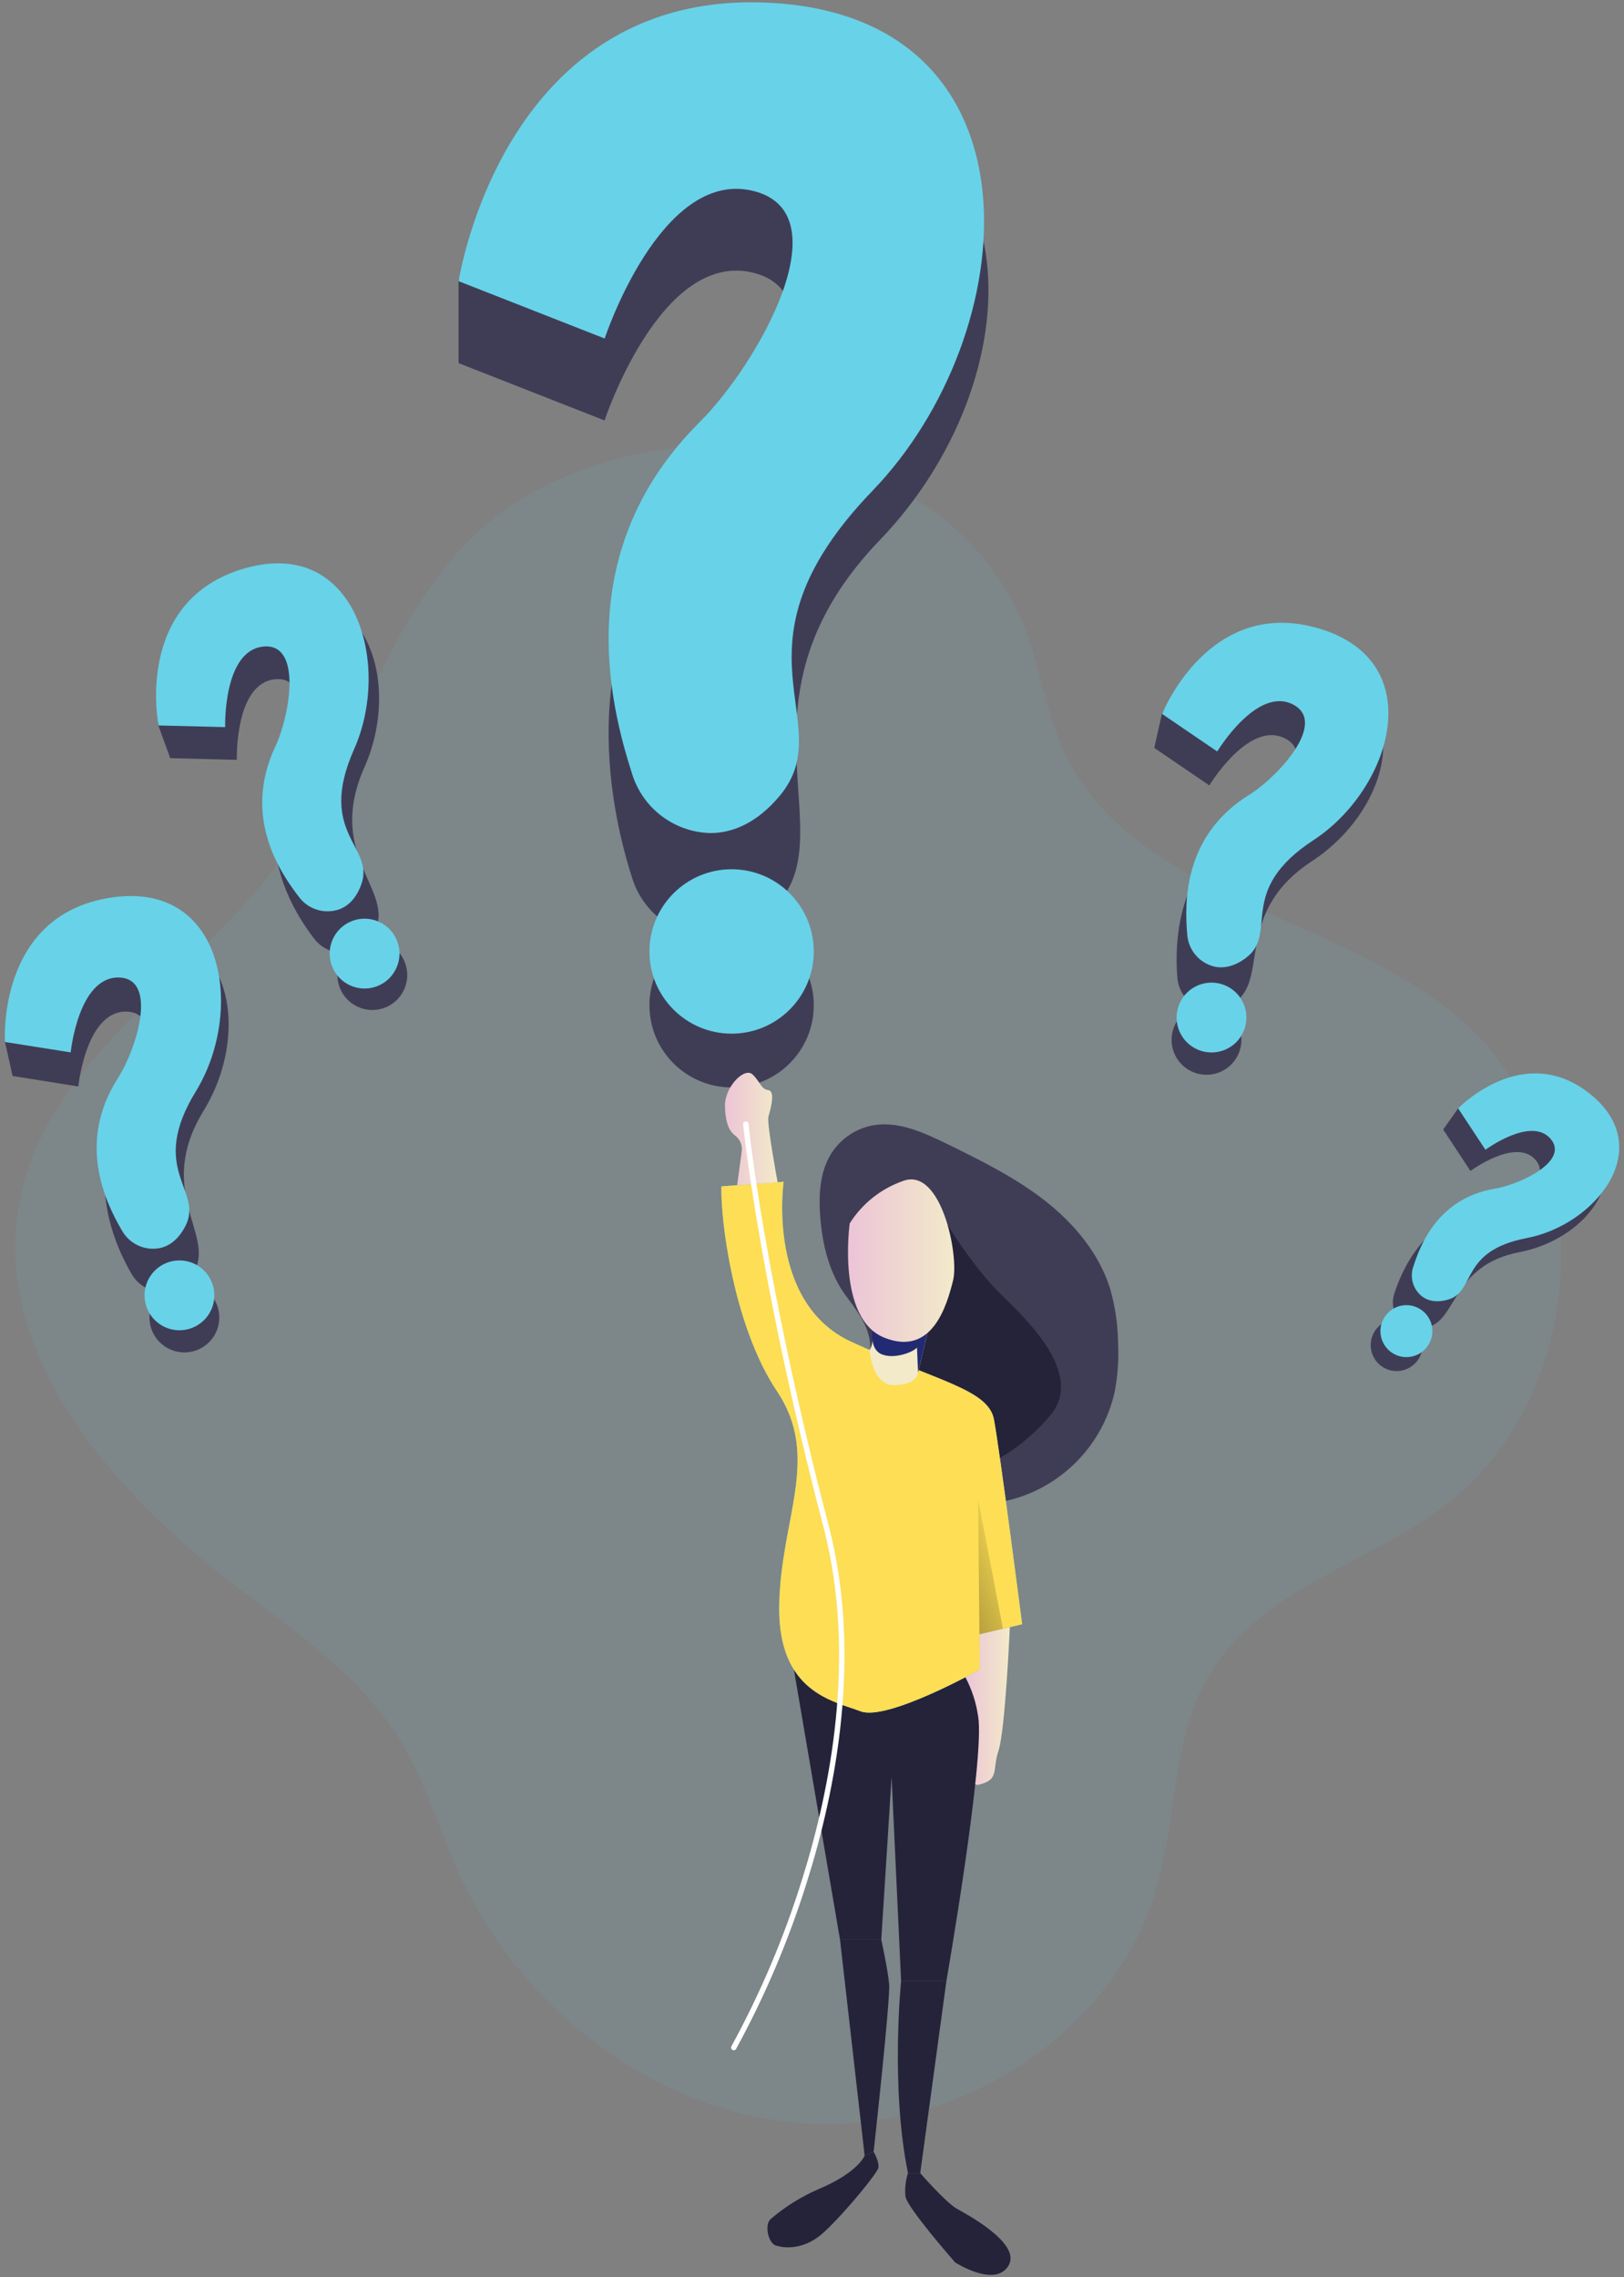 <svg width="234" height="328" viewBox="0 0 234 328" fill="none" xmlns="http://www.w3.org/2000/svg">
<rect x="0" y="0" width="234" height="328" fill="#808080" stroke="none"/>
<g clip-path="url(#clip0_48_13)">
<path opacity="0.18" d="M67.009 78.405C54.806 91.142 50.75 109.641 40.391 123.919C28.282 140.618 7.333 152.083 2.963 172.256C-1.826 194.471 16.079 214.836 34.138 228.596C42.835 235.229 52.175 241.625 57.834 250.982C61.373 256.838 63.255 263.52 66.09 269.751C75.084 289.637 94.959 304.812 116.761 305.918C138.563 307.025 160.854 292.626 166.76 271.617C169.644 261.346 168.923 249.853 174.51 240.794C181.82 228.91 197.171 225.244 208.272 216.795C229.507 200.646 230.68 164.402 210.535 146.893C192.872 131.559 163.326 129.55 153.396 108.364C150.705 102.623 149.94 96.167 147.584 90.283C135.326 59.686 88.046 56.444 67.009 78.405Z" fill="#68D2E8" fill-opacity="0.5"/>
<path d="M105.417 156.63C111.955 156.63 117.256 151.329 117.256 144.79C117.256 138.252 111.955 132.951 105.417 132.951C98.878 132.951 93.577 138.252 93.577 144.79C93.577 151.329 98.878 156.63 105.417 156.63Z" fill="#3F3D56"/>
<path d="M145.509 234.37C145.509 234.37 144.843 249.231 143.885 252.11C142.927 254.989 144.067 256.31 141.061 257.064C138.056 257.818 139.113 241.619 139.113 241.619L140.126 235.41L145.509 234.37Z" fill="url(#paint0_linear_48_13)"/>
<path d="M114.086 238.691L121.037 279.383H126.982L128.468 255.941L129.839 285.371H136.361C136.361 285.371 141.97 253.134 140.935 247.2C140.651 245.244 140.035 243.351 139.113 241.603L114.086 238.691Z" fill="#25233A"/>
<path d="M118.186 175.25C117.944 172.107 118.115 168.766 119.804 166.108C120.492 165.039 121.397 164.126 122.46 163.428C123.523 162.73 124.72 162.263 125.974 162.057C129.591 161.506 133.13 163.158 136.432 164.754C141.276 167.132 146.153 169.531 150.413 172.828C154.673 176.125 158.333 180.446 159.946 185.592C160.671 188.098 161.058 190.69 161.096 193.298C161.228 195.731 161.06 198.172 160.595 200.564C159.758 204.228 157.942 207.596 155.341 210.31C152.741 213.024 149.453 214.982 145.828 215.975C137.572 218.122 128.165 215.089 120.696 219.19C120.207 219.53 119.638 219.738 119.045 219.795C118.642 219.756 118.26 219.598 117.948 219.34C117.636 219.082 117.408 218.736 117.294 218.348C117.083 217.565 117.083 216.741 117.294 215.959C117.817 213.529 119.04 211.306 120.812 209.563C123.09 207.334 126.129 206.046 128.616 204.059C129.04 203.777 129.363 203.369 129.541 202.892C129.838 201.791 128.693 200.883 127.642 200.476C126.591 200.068 125.336 199.705 124.918 198.665C124.576 197.823 124.918 196.887 125.154 196.006C126.107 192.153 124.053 189.566 121.934 186.71C119.474 183.407 118.494 179.279 118.186 175.25Z" fill="#3F3D56"/>
<path d="M136.515 176.39C136.515 176.39 140.225 182.593 144.49 186.699C148.756 190.805 156.022 198.186 151.393 203.789C148.612 207.153 145.07 209.808 141.061 211.534L131.666 202.094V186.682L136.515 176.39Z" fill="#25233A"/>
<path d="M103.953 170.88L112.913 170.214C112.913 170.214 110.398 187.607 122.628 193.254C134.858 198.902 142.382 200.08 143.213 204.439C144.045 208.798 147.281 233.957 147.281 233.957L141.122 235.394L140.935 215.937L141.171 240.48C141.171 240.48 127.829 247.965 123.988 246.49C120.146 245.015 112.082 243.788 112.275 231.282C112.467 218.777 118.329 209.926 111.967 200.41C105.604 190.893 103.787 175.388 103.953 170.88Z" fill="#68D2E8"/>
<path d="M103.953 170.88L112.913 170.214C112.913 170.214 110.398 187.607 122.628 193.254C134.858 198.902 142.382 200.08 143.213 204.439C144.045 208.798 147.281 233.957 147.281 233.957L141.122 235.394L140.935 215.937L141.171 240.48C141.171 240.48 127.829 247.965 123.988 246.49C120.146 245.015 112.082 243.788 112.275 231.282C112.467 218.777 118.329 209.926 111.967 200.41C105.604 190.893 103.787 175.388 103.953 170.88Z" fill="#FDDE55"/>
<path d="M125.287 194.471C125.287 194.471 125.628 199.645 128.952 199.518C132.277 199.391 132.282 197.729 132.282 197.729L134.396 188.713L125.287 189.264C125.287 189.264 126.321 193.084 125.287 194.471Z" fill="url(#paint1_linear_48_13)"/>
<path d="M125.699 191.631C125.699 191.631 125.281 194.295 126.993 195.049C128.705 195.803 131.462 194.856 132.128 194.096L132.282 197.707L133.823 191.13L125.699 191.631Z" fill="#222A72"/>
<path d="M122.435 176.214C122.435 176.214 120.514 189.908 127.417 192.676C134.319 195.445 136.432 188.014 137.324 184.448C138.216 180.881 135.634 168.101 130.169 170.088C126.968 171.189 124.24 173.351 122.435 176.214Z" fill="url(#paint2_linear_48_13)"/>
<path d="M106.215 170.715C106.215 170.715 106.859 165.926 106.875 165.838C106.932 165.394 106.867 164.942 106.687 164.532C106.506 164.122 106.217 163.768 105.851 163.51C105.191 163.015 104.464 161.859 104.464 159.189C104.464 156.52 107.293 153.63 108.46 154.786C109.627 155.942 109.633 156.856 110.717 157.026C111.801 157.197 110.965 159.949 110.717 160.879C110.469 161.809 112.049 170.297 112.049 170.297L106.215 170.715Z" fill="url(#paint3_linear_48_13)"/>
<path d="M140.935 215.959L144.513 234.601L141.122 235.394L140.935 215.959Z" fill="url(#paint4_linear_48_13)"/>
<path d="M129.838 285.371C129.838 285.371 128.292 300.618 130.829 313.008H132.596L136.361 285.371H129.838ZM121.037 279.383L124.582 310.476L125.881 309.925C125.881 309.925 128.314 287.909 128.116 285.784C127.918 283.66 126.982 279.372 126.982 279.372L121.037 279.383Z" fill="#25233A"/>
<path d="M125.881 309.936C125.881 309.936 126.668 311.268 126.58 312.215C126.514 312.864 122.023 318.435 118.814 321.44C115.346 324.687 111.983 323.487 111.983 323.487C110.728 323.361 110.079 320.477 111.036 319.635C113.124 317.846 115.469 316.384 117.994 315.297C123.746 312.864 124.599 310.454 124.599 310.454L125.881 309.936ZM130.829 313.008C130.484 314.089 130.358 315.229 130.461 316.36C130.681 317.972 137.616 325.865 137.616 325.865C137.616 325.865 143.296 329.553 145.289 326.383C147.281 323.212 139.41 319.007 137.847 318.126C136.284 317.246 132.596 313.013 132.596 313.013L130.829 313.008Z" fill="#25233A"/>
<path d="M91.095 126.489C91.849 128.904 93.343 131.022 95.366 132.542C97.388 134.062 99.838 134.908 102.367 134.96C105.532 134.96 109.094 133.755 112.396 129.764C121.203 119.13 104.993 100.389 126.828 77.728C148.663 55.068 150.936 14.899 111.719 12.229C81.771 10.203 69.519 28.829 66.073 40.487V52.304L87.11 60.561C87.11 60.561 95.157 36.144 108.405 39.254C121.654 42.364 109.176 64.26 100.815 72.582C82.393 90.927 87.721 116.004 91.095 126.489Z" fill="#3F3D56"/>
<path d="M91.095 111.524C91.854 113.936 93.349 116.05 95.371 117.569C97.393 119.088 99.839 119.936 102.367 119.994C105.532 119.994 109.093 118.558 112.396 114.573C121.202 103.933 103.87 93.36 125.71 70.699C147.551 48.039 150.952 3.103 111.735 0.45C72.518 -2.203 66.09 40.504 66.09 40.504L87.126 48.76C87.126 48.76 95.157 24.371 108.405 27.47C121.654 30.569 109.176 52.47 100.815 60.797C82.393 79.126 87.721 101.038 91.095 111.524Z" fill="#68D2E8"/>
<path d="M105.417 148.886C111.955 148.886 117.256 143.585 117.256 137.046C117.256 130.507 111.955 125.207 105.417 125.207C98.878 125.207 93.577 130.507 93.577 137.046C93.577 143.585 98.878 148.886 105.417 148.886Z" fill="#68D2E8"/>
<path d="M58.208 142.578C59.384 140.061 58.297 137.066 55.78 135.89C53.263 134.714 50.269 135.8 49.093 138.318C47.916 140.835 49.003 143.829 51.52 145.005C54.037 146.182 57.031 145.095 58.208 142.578Z" fill="#3F3D56"/>
<path d="M45.284 135.224C45.937 136.079 46.842 136.707 47.87 137.021C48.899 137.335 50 137.319 51.019 136.975C52.285 136.523 53.529 135.516 54.272 133.441C56.243 127.937 47.051 122.779 52.494 110.555C57.938 98.33 53.012 81.933 36.962 86.579C24.698 90.112 22.502 99.332 22.816 104.495L24.528 109.206L34.127 109.448C34.127 109.448 33.797 98.534 39.543 97.851C45.289 97.169 43.479 107.731 41.343 112.272C36.642 122.279 42.411 131.526 45.284 135.224Z" fill="#3F3D56"/>
<path d="M43.115 129.241C43.766 130.097 44.67 130.727 45.698 131.041C46.726 131.355 47.827 131.338 48.845 130.992C50.117 130.54 51.328 129.445 52.065 127.37C54.041 121.866 45.587 120.132 51.025 107.907C56.463 95.683 51.306 77.238 35.25 81.867C19.195 86.496 22.844 104.495 22.844 104.495L32.443 104.731C32.443 104.731 32.118 93.822 37.859 93.14C43.6 92.457 41.794 103.02 39.659 107.555C34.953 117.562 40.237 125.543 43.115 129.241Z" fill="#68D2E8"/>
<path d="M54.744 141.874C57.24 140.653 58.273 137.64 57.051 135.144C55.83 132.649 52.816 131.616 50.321 132.837C47.825 134.059 46.792 137.072 48.014 139.567C49.235 142.063 52.249 143.096 54.744 141.874Z" fill="#68D2E8"/>
<path d="M31.485 188.708C31.695 189.68 31.612 190.692 31.247 191.617C30.882 192.542 30.25 193.338 29.433 193.904C28.616 194.47 27.649 194.782 26.655 194.799C25.661 194.817 24.684 194.539 23.847 194.001C23.011 193.464 22.353 192.69 21.956 191.778C21.558 190.867 21.44 189.858 21.616 188.879C21.792 187.901 22.254 186.996 22.944 186.28C23.633 185.564 24.52 185.068 25.491 184.855C26.138 184.713 26.806 184.699 27.458 184.816C28.11 184.933 28.732 185.177 29.289 185.535C29.846 185.893 30.327 186.358 30.704 186.902C31.081 187.447 31.346 188.06 31.485 188.708Z" fill="#3F3D56"/>
<path d="M18.958 183.495C19.491 184.43 20.305 185.173 21.284 185.619C22.263 186.066 23.357 186.193 24.412 185.983C25.728 185.703 27.098 184.883 28.1 182.912C30.781 177.694 22.343 171.392 29.338 159.987C36.334 148.583 33.61 131.702 17.086 134.184C4.465 136.077 1.08 144.928 0.717 150.085L1.818 154.984L11.285 156.492C11.285 156.492 12.386 145.633 18.176 145.71C23.966 145.787 20.78 156.019 18.072 160.235C12.089 169.532 16.596 179.455 18.958 183.495Z" fill="#3F3D56"/>
<path d="M17.593 177.281C18.127 178.215 18.941 178.958 19.919 179.404C20.898 179.85 21.992 179.978 23.047 179.769C24.363 179.489 25.706 178.558 26.713 176.604C29.394 171.386 21.236 168.579 28.232 157.175C35.228 145.77 32.531 126.803 16.008 129.285C-0.516 131.768 0.717 150.086 0.717 150.086L10.184 151.583C10.184 151.583 11.285 140.723 17.075 140.8C22.866 140.877 19.679 151.109 16.971 155.325C11.015 164.633 15.226 173.241 17.593 177.281Z" fill="#68D2E8"/>
<path d="M26.231 191.596C29.002 191.389 31.08 188.975 30.873 186.205C30.666 183.434 28.253 181.355 25.482 181.562C22.711 181.769 20.633 184.183 20.84 186.954C21.047 189.724 23.46 191.803 26.231 191.596Z" fill="#68D2E8"/>
<path d="M178.748 150.9C178.526 151.87 178.022 152.752 177.299 153.435C176.576 154.118 175.666 154.572 174.685 154.738C173.705 154.904 172.697 154.776 171.789 154.37C170.881 153.963 170.114 153.297 169.584 152.455C169.055 151.612 168.787 150.632 168.815 149.637C168.843 148.643 169.165 147.679 169.74 146.868C170.316 146.056 171.119 145.434 172.048 145.079C172.978 144.724 173.991 144.652 174.961 144.873C176.262 145.171 177.392 145.973 178.102 147.103C178.812 148.233 179.044 149.599 178.748 150.9Z" fill="#3F3D56"/>
<path d="M169.65 140.839C169.732 141.909 170.148 142.927 170.839 143.748C171.53 144.57 172.462 145.154 173.503 145.418C174.807 145.726 176.403 145.556 178.148 144.218C182.799 140.646 177.867 131.344 189.063 124.023C200.258 116.703 205.025 100.273 189.013 95.457C176.794 91.775 169.947 98.33 167.415 102.838L166.314 107.726L174.251 113.131C174.251 113.131 179.893 103.774 185.089 106.328C190.285 108.882 183.036 116.758 178.781 119.417C169.408 125.273 169.253 136.171 169.65 140.839Z" fill="#3F3D56"/>
<path d="M171.07 134.635C171.151 135.706 171.567 136.724 172.258 137.546C172.95 138.368 173.882 138.951 174.923 139.215C176.233 139.529 177.851 139.259 179.596 137.921C184.247 134.349 178.071 128.322 189.272 121.002C200.473 113.681 206.131 95.396 190.169 90.564C174.207 85.731 167.454 102.838 167.454 102.838L175.391 108.243C175.391 108.243 181.032 98.886 186.228 101.434C191.424 103.983 184.175 111.892 179.926 114.529C170.525 120.385 170.657 129.973 171.07 134.635Z" fill="#68D2E8"/>
<path d="M179.24 148.425C180.267 145.843 179.007 142.918 176.426 141.89C173.844 140.863 170.919 142.123 169.891 144.704C168.864 147.286 170.124 150.211 172.706 151.239C175.287 152.266 178.213 151.006 179.24 148.425Z" fill="#68D2E8"/>
<path d="M204.293 195.907C203.866 196.511 203.27 196.974 202.58 197.238C201.89 197.503 201.137 197.557 200.417 197.394C199.696 197.231 199.04 196.858 198.531 196.322C198.022 195.786 197.684 195.111 197.559 194.383C197.433 193.655 197.527 192.906 197.827 192.23C198.127 191.555 198.621 190.984 199.245 190.59C199.87 190.195 200.598 189.994 201.337 190.013C202.075 190.032 202.792 190.269 203.396 190.695C203.797 190.978 204.139 191.337 204.401 191.753C204.664 192.168 204.842 192.631 204.925 193.115C205.008 193.599 204.995 194.095 204.887 194.574C204.778 195.053 204.577 195.506 204.293 195.907Z" fill="#3F3D56"/>
<path d="M200.88 186.418C200.636 187.179 200.637 187.998 200.883 188.758C201.128 189.519 201.607 190.183 202.251 190.656C202.761 191.008 203.346 191.235 203.959 191.32C204.573 191.405 205.198 191.346 205.784 191.146C209.995 190.007 209.23 182.213 218.994 180.342C228.759 178.47 236.679 168.519 227.036 160.681C219.677 154.698 213.116 157.268 210.1 159.652L207.947 162.695L211.877 168.662C211.877 168.662 218.4 163.829 221.234 167.044C224.069 170.258 216.875 173.649 213.198 174.265C205.118 175.641 201.92 183.088 200.88 186.418Z" fill="#3F3D56"/>
<path d="M203.61 182.549C203.365 183.311 203.366 184.13 203.612 184.891C203.858 185.653 204.337 186.318 204.981 186.792C205.79 187.376 206.979 187.651 208.553 187.222C212.764 186.082 210.204 180.193 219.996 178.327C229.788 176.461 238.837 165.475 229.193 157.637C219.55 149.799 210.105 159.652 210.105 159.652L214.035 165.613C214.035 165.613 220.557 160.78 223.392 164C226.227 167.22 219.033 170.605 215.356 171.221C207.27 172.597 204.65 179.224 203.61 182.549Z" fill="#68D2E8"/>
<path d="M205.733 193.853C206.902 192.148 206.469 189.819 204.764 188.649C203.06 187.479 200.73 187.913 199.561 189.617C198.391 191.322 198.825 193.651 200.529 194.821C202.233 195.991 204.563 195.557 205.733 193.853Z" fill="#68D2E8"/>
<path d="M105.741 295.323C105.672 295.323 105.603 295.304 105.543 295.268C105.497 295.242 105.456 295.207 105.423 295.165C105.39 295.123 105.366 295.075 105.353 295.024C105.34 294.972 105.337 294.918 105.345 294.866C105.353 294.813 105.372 294.763 105.4 294.717C109.571 287.089 112.973 279.065 115.555 270.763C119.639 257.801 123.492 238.454 118.638 219.883C109.281 184.134 107.112 162.184 107.079 161.963C107.07 161.859 107.102 161.755 107.169 161.675C107.236 161.594 107.332 161.544 107.437 161.534C107.54 161.525 107.642 161.557 107.721 161.623C107.801 161.689 107.851 161.783 107.86 161.886C107.86 162.106 110.062 184.002 119.386 219.68C124.29 238.438 120.41 257.95 116.287 271.017C113.685 279.364 110.263 287.434 106.072 295.108C106.04 295.17 105.993 295.222 105.935 295.259C105.877 295.297 105.81 295.319 105.741 295.323Z" fill="white"/>
</g>
<defs>
<linearGradient id="paint0_linear_48_13" x1="138.931" y1="245.72" x2="145.509" y2="245.72" gradientUnits="userSpaceOnUse">
<stop stop-color="#ECC4D7"/>
<stop offset="0.42" stop-color="#EFD4D1"/>
<stop offset="1" stop-color="#F2EAC9"/>
</linearGradient>
<linearGradient id="paint1_linear_48_13" x1="133.262" y1="182.125" x2="128.848" y2="193.364" gradientUnits="userSpaceOnUse">
<stop stop-color="#ECC4D7"/>
<stop offset="0.42" stop-color="#EFD4D1"/>
<stop offset="1" stop-color="#F2EAC9"/>
</linearGradient>
<linearGradient id="paint2_linear_48_13" x1="122.188" y1="181.58" x2="137.495" y2="181.58" gradientUnits="userSpaceOnUse">
<stop stop-color="#ECC4D7"/>
<stop offset="0.42" stop-color="#EFD4D1"/>
<stop offset="1" stop-color="#F2EAC9"/>
</linearGradient>
<linearGradient id="paint3_linear_48_13" x1="104.464" y1="162.618" x2="112.049" y2="162.618" gradientUnits="userSpaceOnUse">
<stop stop-color="#ECC4D7"/>
<stop offset="0.42" stop-color="#EFD4D1"/>
<stop offset="1" stop-color="#F2EAC9"/>
</linearGradient>
<linearGradient id="paint4_linear_48_13" x1="146.901" y1="223.593" x2="114.311" y2="236.754" gradientUnits="userSpaceOnUse">
<stop stop-opacity="0"/>
<stop offset="1"/>
</linearGradient>
<clipPath id="clip0_48_13">
<rect width="232.61" height="327.342" fill="white" transform="translate(0.695 0.329)"/>
</clipPath>
</defs>
</svg>
